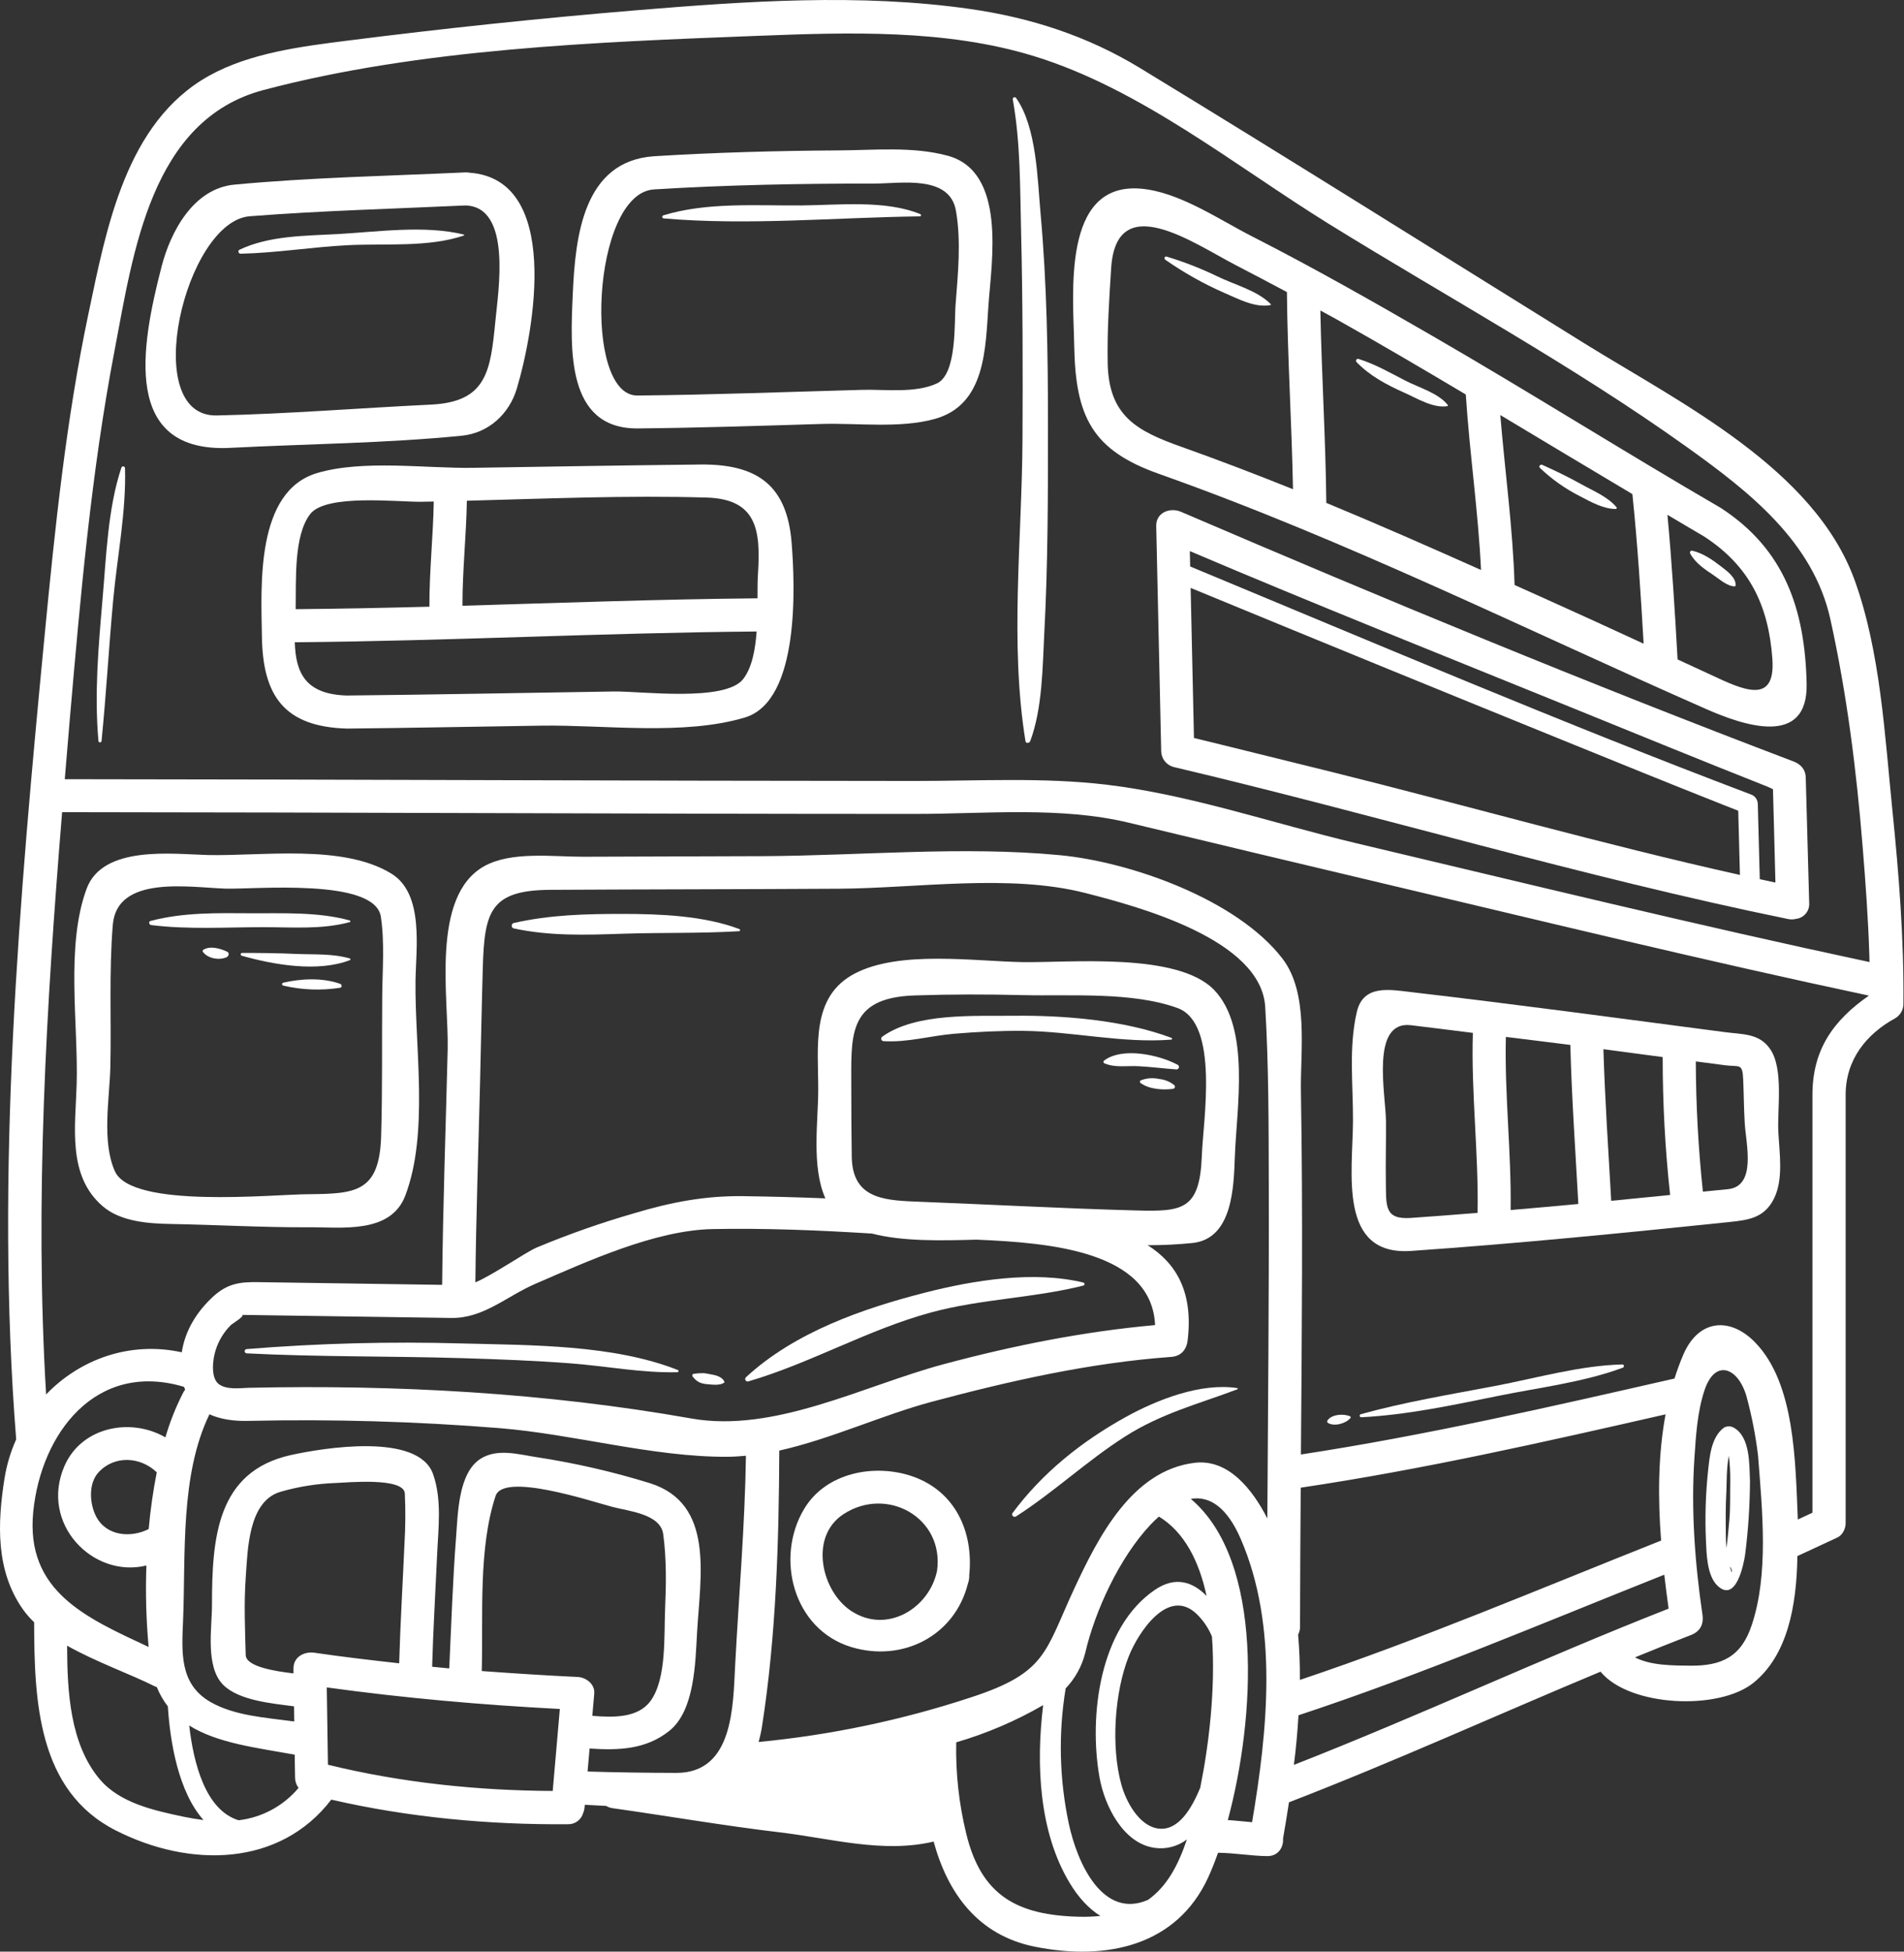 <?xml version="1.0" encoding="UTF-8"?> <svg xmlns="http://www.w3.org/2000/svg" width="325" height="333" viewBox="0 0 325 333" fill="none"><rect x="0" y="0" width="325" height="333" fill="#333333" stroke="none"/> <path d="M0.777 252.209C1.148 249.927 1.816 247.704 2.762 245.594C-0.835 200.205 3.266 153.558 7.621 108.368C9.39 90.03 11.299 71.523 15.107 53.481C18.176 38.893 21.506 20.83 35.654 12.941C42.714 9.006 51.521 7.918 59.388 6.923C75.744 4.847 92.139 3.124 108.574 1.756C127.335 0.211 146.727 -1.156 165.471 1.515C175.903 3 185.595 6.132 194.609 11.617C220.023 27.081 245.213 42.934 270.491 58.615C286.717 68.687 309.689 79.936 316.588 99.031C320.985 111.199 321.725 125.558 323.029 138.344C324.138 149.258 325.009 160.325 324.899 171.304C324.899 171.796 324.77 172.28 324.525 172.706C324.28 173.133 323.928 173.489 323.503 173.737C318.539 176.458 315.039 180.822 315.039 186.823C315.039 211.177 315.039 235.535 315.039 259.895C315.039 260.817 314.518 261.926 313.642 262.333L306.803 265.507C306.676 274.119 305.08 282.414 299.354 287.091C293.467 291.898 278.244 291.234 273.263 285.305L273.208 285.228C255.509 292.609 238.031 300.566 220.141 307.472C220.099 307.472 220.061 307.494 220.023 307.506C219.701 309.601 219.359 311.666 219.012 313.685C219.01 313.694 219.01 313.702 219.012 313.711C219.1 315.188 218.203 316.72 216.299 316.699C213.514 316.669 210.7 316.148 207.911 316.131C207.365 317.672 206.798 319.094 206.218 320.364C200.864 331.96 188.98 334.613 176.69 332.167C166.821 330.203 161.742 322.907 159.364 314.218C150.713 316.271 141.788 313.668 133.082 312.64C123.539 311.51 114.076 309.864 104.57 308.522C104.184 308.475 103.813 308.343 103.483 308.137C102.247 308.065 101.028 307.997 99.818 307.942C99.818 308.107 99.788 308.272 99.771 308.437C99.742 308.76 99.66 309.076 99.53 309.373C99.371 309.929 99.031 310.416 98.564 310.757C98.098 311.099 97.531 311.276 96.953 311.26C83.524 311.374 69.71 310.096 56.548 307.062C47.729 318.565 32.362 318.734 19.729 312.301C6.419 305.53 5.86 290.188 5.826 276.836C5.826 276.836 5.826 276.811 5.826 276.794C5.122 276.13 4.484 275.398 3.922 274.61C-0.767 267.965 -0.441 259.895 0.777 252.209ZM317.938 144.438C316.884 131.428 315.254 118.436 312.436 105.68C309.511 92.391 298.512 83.842 287.919 76.267C268.498 62.377 247.071 50.73 226.782 38.178C210.831 28.296 194.74 15.193 176.559 9.598C161.459 4.943 144.818 5.518 129.231 6.119C101.743 7.177 71.674 8.307 45.012 15.35C25.751 20.428 22.767 42.998 19.547 59.842C15.577 80.579 13.728 101.803 11.904 122.82C11.621 126.189 11.339 129.566 11.057 132.952C59.431 132.986 107.8 133.24 156.169 133.252C167.024 133.252 178.129 132.605 188.917 133.896C203.154 135.589 217.615 140.583 231.556 143.888C260.694 150.79 289.824 157.905 319.114 164.151C319.114 163.728 319.093 163.305 319.08 162.882C318.886 156.715 318.437 150.57 317.938 144.438ZM319.013 169.877C291.114 163.952 263.373 157.181 235.618 150.621C221.314 147.235 207.018 143.824 192.73 140.388C181.096 137.569 168.133 138.877 156.19 138.877C107.664 138.877 59.134 138.606 10.604 138.577C7.904 171.511 5.903 205.021 7.87 237.93C13.66 231.903 22.179 228.801 31.029 230.735C31.583 227.037 33.568 223.854 36.298 221.306C38.807 218.979 40.953 218.708 44.153 218.767L75.47 219.228C75.597 205.842 76.088 192.456 76.414 179.074C76.626 170.406 73.452 152.94 82.652 147.794C87.308 145.196 94.477 146.194 99.488 146.182C109.729 146.159 119.971 146.125 130.213 146.08C146.892 146.008 164.341 144.324 180.952 145.919C193.081 147.083 211.165 153.499 218.893 163.546C223.451 169.471 221.94 179.307 222.059 186.298C222.406 206.921 222.215 227.549 222.059 248.172C243.431 244.913 264.752 240.012 285.824 235.213C286.273 233.816 286.764 232.437 287.348 231.095C290.006 224.988 295.418 224.717 299.621 229.085C306.375 236.051 306.456 249.272 306.875 259.268L309.372 258.109V255.117C309.372 247.835 309.372 240.551 309.372 233.266V186.823C309.368 179.154 312.884 174.135 319.013 169.877ZM26.759 251.215C23.982 248.548 19.564 248.252 16.821 251.215C15.044 253.14 15.302 256.594 16.398 258.727C18.146 262.112 22.323 262.443 25.379 260.894C25.668 257.645 26.128 254.414 26.759 251.215ZM42.455 236.792C67.62 236.241 93.161 237.638 117.965 242.023C132.223 244.562 147.395 236.428 161.107 232.758C172.911 229.597 184.981 227.185 197.165 226.093C196.598 213.502 179.327 212.046 166.673 211.517C160.684 211.682 154.116 211.847 148.855 210.48C139.794 209.909 130.687 209.537 121.643 209.71C111.833 209.905 100.279 215.212 91.451 219.021C86.465 221.167 82.563 224.946 77.062 224.878L41.211 224.353C42.113 224.353 39.692 225.835 39.455 226.046C38.224 227.249 37.313 228.74 36.806 230.384C36.336 231.785 35.891 235.04 37.326 236.148C38.693 237.177 40.923 236.838 42.455 236.792ZM130.073 294.556C129.931 295.457 129.734 296.349 129.485 297.226C141.82 296.043 153.985 293.488 165.754 289.609C178.726 285.376 178.328 281.868 183.402 270.987C187.444 262.316 193.234 250.868 203.932 249.59C209.76 248.891 213.865 254.275 216.328 259.091C216.434 240.156 216.625 221.222 216.574 202.291C216.544 192.134 216.574 181.935 215.964 171.795C215.258 160.262 194.287 154.684 185.29 152.377C172.348 149.055 156.511 151.552 143.278 151.637C126.836 151.738 110.394 151.734 93.956 151.827C83.702 151.887 82.686 155.501 82.411 165.095C82.221 171.583 82.102 178.067 81.945 184.563C81.666 195.99 81.26 207.391 81.141 218.805C84.201 217.514 89.606 213.726 91.633 212.85C97.085 210.575 102.663 208.616 108.341 206.985C114.567 205.123 120.331 204.022 126.747 204.094C131.453 204.156 136.166 204.282 140.886 204.471C138.466 199.062 139.676 191.207 139.663 185.989C139.697 178.583 138.326 170.059 145.927 166.098C153.595 162.107 166.355 164.024 174.557 164.16C182.556 164.295 201.012 162.42 207.255 168.921C213.497 175.421 211.064 189.201 210.784 197.276C210.59 202.355 210.463 211.361 203.552 212.089C201.008 212.344 198.452 212.47 195.896 212.465C200.741 215.521 203.717 220.43 202.722 228.704C202.527 230.321 201.579 231.404 199.899 231.523C186.009 232.534 172.424 235.602 159 239.191C150.591 241.443 141.813 245.539 133.019 247.507C132.955 263.039 132.477 279.189 130.073 294.556ZM283.539 262.862C282.984 255.667 283.006 248.29 284.301 241.324C263.703 246.018 242.885 250.736 222.025 253.834C221.963 261.749 221.923 269.663 221.906 277.577C221.911 278.043 221.799 278.502 221.58 278.914C221.8 281.47 221.901 284.045 221.881 286.638C242.699 279.663 263.14 270.953 283.539 262.862ZM200.987 171.993C193.212 169.179 182.759 169.992 174.557 169.793C168.408 169.64 162.246 169.64 156.101 169.848C144.365 170.237 145.347 177.013 145.309 185.976C145.309 189.737 145.334 193.501 145.385 197.268C145.453 204.28 150.464 204.792 156.169 205.017C162.407 205.262 168.645 205.546 174.879 205.821C181.252 206.104 187.622 206.367 194 206.536C201.854 206.743 204.787 206.447 205.143 197.247C205.329 191.415 208.215 174.613 200.987 171.993ZM309.329 259.137C309.329 259.484 309.287 259.412 309.329 259.137V259.137ZM288.435 284.208C293.937 284.28 297.242 282.647 299.016 277.259C301.919 268.55 300.819 257.872 300.086 248.341C299.676 244.971 299.027 241.635 298.144 238.358C296.768 233.385 292.79 231.696 290.949 237.206C289.722 240.897 289.485 244.917 289.227 248.756C288.63 257.588 289.311 266.755 290.598 275.511C290.839 277.158 290.2 278.372 288.626 278.982C285.432 280.215 282.248 281.484 279.074 282.791C281.842 284.221 285.651 284.17 288.457 284.208H288.435ZM284.821 274.474C284.556 272.573 284.309 270.643 284.081 268.685C263.432 276.895 242.737 285.711 221.644 292.668C221.47 295.512 221.221 298.348 220.857 301.133C242.373 292.715 263.339 282.892 284.842 274.466L284.821 274.474ZM213.721 310.926C216.354 295.339 218.246 277.45 211.775 262.557C209.498 257.317 206.578 255.18 203.26 255.743C215.795 266.345 214.293 293.126 209.578 310.549C210.992 310.638 212.376 310.799 213.755 310.917L213.721 310.926ZM204.897 304.891C206.294 298.018 207.53 288.212 206.874 279.24C206.272 277.775 205.371 276.452 204.229 275.355C199.357 270.733 194.258 278.618 192.675 282.604C190.237 288.737 189.615 298.039 191.405 304.485C192.188 307.35 194.41 311.565 197.72 311.997C201.029 312.428 203.319 308.856 204.931 304.882L204.897 304.891ZM202.591 313.859C201.823 314.445 200.947 314.874 200.013 315.12C199.079 315.367 198.106 315.428 197.148 315.298C191.697 314.582 188.532 308.061 187.681 303.27C185.823 292.778 187.681 277.691 197.144 271.262C200.648 268.88 203.615 269.912 205.955 272.308C204.686 266.383 202.172 261.418 197.821 258.765C197.339 259.188 196.852 259.662 196.357 260.183C191.101 265.777 186.932 274.771 185.239 282.037C184.668 284.308 183.517 286.392 181.9 288.085C180.641 295.731 180.82 303.545 182.429 311.125C183.927 318.142 188.333 327.503 195.972 324.16C199.15 321.883 201.093 318.341 202.591 313.859ZM184.257 327.046C185.45 327.073 186.643 327.026 187.829 326.906C185.844 325.679 184.063 323.745 182.56 321.235C177.393 312.64 176.804 301.171 178.061 290.938C173.388 293.643 168.404 295.775 163.219 297.286C163.11 302.524 163.683 307.753 164.925 312.843C167.494 323.491 173.681 326.801 184.253 327.046H184.257ZM115.447 302.5C125.227 302.521 125.117 291.009 125.486 284.115C126.116 272.16 127.149 260.356 127.327 248.388C126.243 248.489 125.16 248.561 124.081 248.565C111.384 248.612 97.977 244.706 85.221 243.673C71.003 242.532 56.736 242.119 42.477 242.437C39.891 242.513 37.605 242.158 35.752 241.316C30.728 251.663 31.702 265.198 31.253 276.4C31.033 281.847 30.567 287.302 35.908 290.392C40.018 292.766 45.41 293.075 50.23 293.726L50.192 291.145C46.561 290.658 40.796 290.18 38.105 287.484C35.003 284.386 36.188 277.716 36.183 273.882C36.183 262.4 37.004 251.079 49.646 248.269C55.059 247.071 71.424 244.346 73.93 251.541C75.458 255.917 74.814 260.741 74.611 265.299C74.328 271.647 73.938 278.021 73.765 284.39C74.738 284.483 75.703 284.589 76.681 284.674C77.04 277.166 77.277 269.646 77.857 262.155C78.162 258.236 78.234 251.287 82.047 248.891C84.904 247.097 88.45 248.142 91.565 248.625C98.105 249.621 104.563 251.101 110.885 253.051C122.024 256.522 119.531 268.926 118.981 278.601C118.693 283.637 118.591 291.864 114.254 295.326C110.246 298.526 105.595 298.67 100.639 298.344L100.296 302.267C105.332 302.424 110.385 302.487 115.443 302.5H115.447ZM98.616 286.134C100.046 286.202 101.578 287.37 101.434 288.957L101.104 292.766C104.609 293.041 108.879 293.189 111.041 290.227C113.805 286.443 113.327 279.071 113.526 274.568C113.708 270.335 113.78 265.972 113.204 261.757C112.73 258.304 107.279 257.846 104.486 257.102C100.867 256.141 85.945 251.177 84.595 255.244C81.632 264.22 82.479 275.486 82.233 285.123C87.697 285.52 93.156 285.88 98.612 286.134H98.616ZM95.56 291.593C82.267 290.904 68.961 289.736 55.778 287.916C55.843 292.312 55.909 296.709 55.977 301.107C68.449 304.167 81.501 305.521 94.346 305.581L95.56 291.593ZM69.042 263.365C69.214 260.517 69.234 257.662 69.101 254.812C68.927 252.027 59.227 252.963 57.319 253.035C54.118 253.146 50.944 253.652 47.868 254.541C42.324 256.171 42.282 264.588 41.943 269.184C41.63 273.569 41.821 278.004 41.943 282.397C41.994 284.395 47.022 285.161 50.094 285.525V284.716C50.065 282.71 51.91 281.754 53.666 281.995C58.47 282.702 63.299 283.265 68.136 283.802C68.331 276.997 68.741 270.183 69.042 263.374V263.365ZM50.958 305.056C50.583 304.561 50.376 303.959 50.365 303.338C50.346 302.017 50.324 300.701 50.302 299.389C43.831 298.213 37.123 297.447 32.298 294.416C33.022 300.765 35.036 308.848 40.729 310.583C44.718 310.117 48.378 308.143 50.958 305.064V305.056ZM17.046 303.609C20.478 307.676 26.403 308.933 31.35 309.982C32.497 310.223 33.614 310.405 34.736 310.545C30.436 305.708 29.04 297.243 28.65 291.153C27.875 290.15 27.242 289.043 26.771 287.865C26.641 287.823 26.514 287.774 26.39 287.717C22.298 285.66 16.419 283.586 11.455 280.797C11.476 288.678 11.954 297.578 17.046 303.617V303.609ZM25.37 281.013C24.948 276.393 24.821 271.751 24.989 267.115C15.831 269.349 6.77 259.958 10.981 250.186C13.901 243.415 22.34 241.828 28.231 245.252C29.001 242.608 30.023 240.044 31.283 237.596C31.376 237.425 31.483 237.262 31.604 237.109C31.541 236.952 31.473 236.796 31.414 236.631C16.326 232.132 7.016 244.621 5.678 257.91C4.294 271.626 14.917 276.117 25.37 281.013Z" fill="white"></path> <path d="M294.255 243.598C294.512 243.45 294.804 243.372 295.101 243.372C295.399 243.372 295.691 243.45 295.948 243.598C298.788 245.198 298.585 249.947 298.711 252.714C298.688 256.896 298.413 261.072 297.886 265.22C297.649 266.871 296.346 273.511 293.201 270.599C291.343 268.877 291.293 265.055 291.187 262.74C291.021 258.891 291.136 255.036 291.53 251.204C291.805 248.639 292.05 245.24 294.255 243.598ZM295.19 259.338C295.389 257.154 295.292 254.907 295.343 252.714C295.357 251.268 295.278 249.822 295.106 248.385C294.683 250.395 294.738 253.32 294.683 254.437C294.526 257.057 294.564 259.693 294.594 262.317C294.594 262.918 294.64 263.519 294.691 264.128C294.911 262.537 295.046 260.925 295.19 259.338ZM295.275 267.29C295.343 267.518 295.398 267.751 295.478 267.98C295.736 268.741 295.698 267.7 295.275 267.29Z" fill="white"></path> <path d="M165.445 268.764C165.458 269.02 165.439 269.277 165.39 269.53C165.358 269.757 165.299 269.98 165.217 270.194C162.991 279.111 154.061 283.69 145.292 281.024C135.397 278.019 132.257 265.788 137.272 257.443C140.992 251.238 149.266 249.694 155.699 251.886C163.118 254.438 166.194 261.438 165.445 268.764ZM143.98 258.352C138.055 262.212 140.218 271.514 145.275 274.858C151.348 278.878 158.627 274.435 159.948 268.023C161.209 258.975 151.416 253.502 143.98 258.352Z" fill="white"></path> <path d="M69.186 203.988C66.672 210.628 58.203 209.35 52.621 209.405C44.808 209.439 37.013 208.981 29.204 208.842C25.366 208.778 20.622 208.457 17.553 205.833C11.463 200.627 12.873 192.252 13.084 185.061C13.389 174.76 11.171 161.455 14.777 151.661C17.528 144.154 29.471 145.736 35.477 145.889C44.787 146.096 58.512 143.984 66.794 149.054C72.453 152.521 70.98 161.929 70.925 167.439C70.794 178.696 73.236 193.289 69.186 203.988ZM65.008 156.414C64.001 149.749 43.348 151.784 38.439 151.619C32.29 151.412 19.962 149.27 19.255 157.794C18.59 165.835 19.026 174.109 18.832 182.184C18.688 187.503 17.346 194.795 19.614 199.853C22.497 206.269 46.594 203.789 52.625 203.763C60.666 203.683 64.763 203.471 65.055 193.885C65.3 185.912 65.165 177.909 65.241 169.932C65.279 165.475 65.673 160.82 65.008 156.401V156.414Z" fill="white"></path> <path d="M291.173 120.958C260.156 107.313 229.808 92.179 197.83 80.858C186.454 76.829 183.58 71.162 183.364 59.012C183.203 50.124 181.218 31.19 194.588 32.18C201.148 32.667 208.037 37.441 213.675 40.31C224.17 45.655 234.412 51.479 244.603 57.374C261.108 66.918 277.22 77.079 293.696 86.648C304.627 93.724 308.085 103.966 308.381 116.607C308.648 127.657 297.475 123.73 291.173 120.958ZM280.555 109.831C280.068 101.312 279.514 92.797 278.638 84.307C271.113 79.824 263.598 75.328 256.093 70.82C256.885 80.49 258.239 90.105 258.527 99.814L263.732 102.15C269.353 104.678 274.96 107.238 280.555 109.831ZM210.831 45.185C203.708 41.487 190.542 32.189 189.67 45.736C189.319 51.136 188.976 56.502 189.073 61.915C189.234 71.027 194.084 73.553 201.77 76.279C208.118 78.535 214.436 80.96 220.704 83.474C220.497 72.254 219.773 61.043 219.667 49.832C216.73 48.267 213.785 46.718 210.831 45.185ZM228.094 54.462C227.192 53.955 226.278 53.472 225.376 52.973C225.588 63.917 226.278 74.853 226.392 85.805C235.259 89.479 244.049 93.339 252.801 97.253C252.322 87.24 250.85 77.316 250.202 67.311C242.876 62.952 235.529 58.631 228.094 54.462ZM302.532 112.4C301.872 103.297 298.635 96.564 290.848 91.519C288.761 90.308 286.696 89.064 284.622 87.841C285.384 96.052 285.892 104.283 286.353 112.519L291.978 115.113C297.594 117.754 303.104 120.331 302.532 112.4Z" fill="white"></path> <path d="M302.799 204.529C301.106 207.89 298.377 208.173 294.953 208.533C276.924 210.399 258.887 212.198 240.782 213.446C228.407 214.233 230.887 200.179 230.946 191.333C230.98 185.146 230.184 178.739 231.602 172.657C232.694 167.959 237.205 168.848 240.828 169.271C258.709 171.354 276.556 173.77 294.428 176.11C297.488 176.512 300.298 176.288 302.16 179.005C304.505 182.421 303.324 189.399 303.557 193.255C303.739 196.793 304.45 201.22 302.799 204.529ZM257.854 206.463C261.708 206.133 265.561 205.789 269.412 205.431C268.917 196.382 268.278 187.351 268.045 178.29C264.376 177.816 260.702 177.384 257.041 176.923C256.8 186.763 257.994 196.615 257.854 206.463ZM275.024 204.889C278.367 204.57 281.719 204.239 285.079 203.894C284.227 196.08 283.803 188.225 283.81 180.364C280.449 179.915 277.076 179.467 273.691 179.018C273.953 187.664 274.537 196.272 275.024 204.889ZM236.579 191.346C236.604 194.795 236.503 198.24 236.554 201.685C236.613 205.824 236.325 208.101 240.786 207.813C244.595 207.551 248.404 207.255 252.213 206.946C252.399 196.708 251.095 186.466 251.408 176.237C247.879 175.814 244.353 175.336 240.828 174.925C233.875 174.126 236.541 186.733 236.579 191.333V191.346ZM297.814 191.617C297.666 189.133 297.657 186.644 297.551 184.16C297.424 181.333 296.942 182.082 294.428 181.756L289.464 181.104C289.484 188.528 289.888 195.945 290.674 203.327L294.966 202.904C299.888 202.371 298.017 195.138 297.814 191.617Z" fill="white"></path> <path d="M78.852 74.34C65.77 75.643 52.465 75.737 39.332 76.414C20.753 77.37 24.042 59.176 27.571 45.519C29.133 39.45 33.048 32.163 39.997 31.502C53.116 30.271 66.274 30.025 79.415 29.416C79.652 29.404 79.889 29.421 80.122 29.467C95.781 30.575 91.222 56.231 88.222 66.286C86.935 70.628 83.389 73.887 78.852 74.34ZM79.415 35.057C67.142 35.629 54.868 35.942 42.642 36.898C31.6 37.745 23.665 71.178 37.009 70.886C49.189 70.624 61.399 69.617 73.566 69.037C83.114 68.572 83.723 63.319 84.57 54.677C84.997 49.937 87.477 35.235 79.415 35.057Z" fill="white"></path> <path d="M159.533 71.489C153.608 73.127 146.371 72.162 140.302 72.336C129.79 72.653 119.286 73.004 108.769 73.102C96.593 73.127 97.363 59.462 97.765 50.248C98.197 40.281 99.572 27.509 111.6 26.662C122.104 26.011 132.604 25.727 143.125 25.664C149.253 25.63 155.792 24.957 161.747 26.565C171.84 29.278 169.246 44.67 168.734 51.924C168.205 59.525 168.256 69.081 159.533 71.489ZM163.181 35.998C162.132 29.79 153.786 31.318 149.359 31.318C136.756 31.318 124.178 31.538 111.592 32.321C101.011 33.078 99.462 67.502 108.769 67.486C121.588 67.367 134.394 66.868 147.205 66.516C151.149 66.411 156.194 67.13 159.901 65.433C163.397 63.825 162.864 54.937 163.114 51.941C163.516 46.668 164.079 41.238 163.181 35.998Z" fill="white"></path> <path d="M54.106 80.723C61.957 78.379 72.728 79.953 80.769 79.822C93.715 79.614 106.661 79.399 119.607 79.259C129.256 79.17 134.339 82.801 135.122 92.573C135.685 99.582 136.633 119.591 127.136 122.427C116.657 125.558 103.178 123.65 92.373 123.815C81.319 123.98 70.269 124.204 59.219 124.314C48.596 124.001 44.83 118.838 44.703 108.507C44.572 99.878 43.628 83.851 54.106 80.723ZM52.938 87.727C50.128 91.397 50.556 98.875 50.471 103.941C58.089 103.877 65.707 103.716 73.299 103.518C73.269 97.533 73.938 91.558 74.04 85.573L71.924 85.616C67.899 85.671 55.617 84.219 52.938 87.727ZM120.619 84.896C107.025 84.494 93.321 85.082 79.69 85.438C79.592 91.414 78.924 97.381 78.941 103.357C95.734 102.862 112.523 102.244 129.303 102.087C129.303 100.517 129.303 99.057 129.383 97.855C129.853 90.478 129.206 85.154 120.619 84.896ZM59.198 118.673C74.404 118.525 89.618 118.207 104.824 117.983C109.357 117.915 123.822 119.832 126.874 115.842C128.355 113.907 128.922 110.898 129.151 107.75C102.869 107.97 76.6 109.371 50.319 109.586C50.475 114.894 52.202 118.465 59.198 118.673Z" fill="white"></path> <path d="M306.587 156.779C306.144 156.895 305.681 156.906 305.233 156.813C269.975 149.618 235.305 139.118 200.276 130.857C199.683 130.689 199.16 130.333 198.787 129.842C198.413 129.351 198.21 128.752 198.207 128.136C197.924 115.346 197.642 102.555 197.36 89.763C197.309 87.414 199.747 86.53 201.592 87.33C236.114 102.142 271.029 116.599 306.16 129.93C307.374 130.392 308.195 131.297 308.229 132.652C308.43 139.801 308.626 146.948 308.818 154.091C308.86 154.74 308.653 155.38 308.238 155.879C307.823 156.379 307.232 156.701 306.587 156.779ZM227.188 131.682C250.414 137.459 273.602 144.074 296.993 149.288L296.722 138.962C296.722 138.695 296.722 138.496 296.692 138.323L294.297 137.387C285.058 133.735 275.862 129.985 266.657 126.253C245.496 117.667 224.355 109.021 203.234 100.314C203.421 108.778 203.608 117.242 203.797 125.707V125.918C205.397 126.302 206.995 126.693 208.592 127.09C214.791 128.608 220.99 130.139 227.188 131.682ZM268.506 120.831C246.686 111.969 224.776 103.255 203.095 94.033C203.116 94.905 203.137 95.781 203.154 96.653C234.916 109.849 266.636 123.349 298.8 135.529C299.153 135.637 299.462 135.852 299.686 136.145C299.909 136.439 300.035 136.795 300.044 137.163C300.154 141.446 300.267 145.73 300.383 150.016C301.272 150.211 302.165 150.401 303.053 150.587C302.966 147.125 302.876 143.662 302.783 140.197C302.732 138.352 302.682 136.507 302.634 134.662C302.283 134.488 301.788 134.239 301.052 133.968C290.196 129.668 279.349 125.237 268.506 120.831Z" fill="white"></path> <path d="M175.852 126.459C175.721 126.806 175.112 126.912 175.04 126.459C172.331 109.747 174.447 91.815 174.532 74.971C174.591 63.121 174.583 51.271 174.291 39.421C174.104 31.909 174.202 24.389 172.881 16.991C172.861 16.917 172.868 16.837 172.901 16.768C172.935 16.698 172.992 16.643 173.063 16.613C173.134 16.583 173.214 16.58 173.287 16.605C173.36 16.629 173.422 16.679 173.461 16.746C176.957 21.731 177.084 30.551 177.613 36.37C178.701 48.368 178.883 60.493 178.883 72.513C178.883 84.362 178.883 96.212 178.252 108.062C177.956 113.882 177.935 120.882 175.852 126.459Z" fill="white"></path> <path d="M106.306 159.318C99.958 159.529 93.876 159.741 87.685 158.408C87.585 158.379 87.498 158.319 87.436 158.236C87.374 158.153 87.34 158.052 87.34 157.949C87.34 157.845 87.374 157.744 87.436 157.662C87.498 157.579 87.585 157.518 87.685 157.489C93.893 156.084 99.958 155.936 106.306 155.936C112.654 155.936 120.175 156.237 126.197 158.522C126.239 158.535 126.275 158.563 126.299 158.6C126.323 158.637 126.332 158.682 126.326 158.726C126.32 158.769 126.299 158.809 126.266 158.839C126.233 158.868 126.19 158.885 126.146 158.886C119.591 159.284 112.9 159.098 106.306 159.318Z" fill="white"></path> <path d="M113.293 37.267C113.23 37.264 113.171 37.239 113.125 37.197C113.079 37.154 113.049 37.097 113.041 37.035C113.033 36.973 113.047 36.91 113.081 36.857C113.114 36.804 113.166 36.765 113.225 36.746C120.657 34.461 129.13 35.113 136.811 35.053C143.087 35.003 151.128 34.08 157.079 36.535C157.123 36.548 157.161 36.577 157.186 36.616C157.211 36.654 157.221 36.701 157.215 36.747C157.209 36.792 157.187 36.835 157.152 36.866C157.118 36.897 157.074 36.914 157.028 36.916C142.592 37.106 127.682 38.511 113.293 37.267Z" fill="white"></path> <path d="M59.511 41.83C53.349 42.127 47.212 43.159 41.055 43.29C40.708 43.29 40.538 42.774 40.869 42.617C45.989 40.175 52.173 40.247 57.725 39.934C64.497 39.553 72.538 38.381 79.165 40.023C79.183 40.029 79.199 40.04 79.21 40.055C79.221 40.071 79.227 40.089 79.227 40.108C79.227 40.127 79.221 40.145 79.21 40.16C79.199 40.175 79.183 40.187 79.165 40.192C73.16 42.228 65.8 41.526 59.511 41.83Z" fill="white"></path> <path d="M44.864 158.201C38.516 158.201 32.125 158.624 25.819 157.841C25.434 157.794 25.299 157.24 25.722 157.13C31.325 155.657 36.988 155.792 42.748 155.826C48.3 155.86 54.335 155.56 59.71 157.058C59.74 157.067 59.765 157.085 59.784 157.11C59.802 157.135 59.812 157.165 59.812 157.195C59.812 157.226 59.802 157.256 59.784 157.281C59.765 157.306 59.74 157.324 59.71 157.333C54.924 158.641 49.79 158.188 44.864 158.201Z" fill="white"></path> <path d="M174.693 175.893C170.757 175.855 166.825 176.054 162.91 176.38C158.831 176.723 154.895 177.899 150.807 177.649C150.719 177.643 150.636 177.609 150.569 177.553C150.502 177.497 150.454 177.422 150.431 177.338C150.408 177.253 150.412 177.164 150.442 177.082C150.472 177 150.527 176.929 150.599 176.879C156.346 172.766 166.322 173.396 173.076 173.316C181.642 173.218 191.926 174.065 199.942 177.082C199.98 177.091 200.013 177.114 200.035 177.146C200.057 177.178 200.067 177.217 200.061 177.256C200.056 177.295 200.036 177.33 200.006 177.355C199.976 177.38 199.938 177.393 199.899 177.391C191.587 178.039 183.043 175.978 174.693 175.893Z" fill="white"></path> <path d="M200.745 182.465C198.629 182.313 196.513 182.042 194.368 181.924C192.353 181.814 190.373 182.233 188.477 181.416C188.442 181.394 188.412 181.365 188.39 181.331C188.368 181.297 188.354 181.258 188.348 181.217C188.343 181.177 188.347 181.135 188.36 181.097C188.372 181.058 188.393 181.022 188.421 180.993C191.511 178.601 197.787 179.96 200.97 181.653C201.069 181.69 201.15 181.763 201.198 181.857C201.246 181.951 201.257 182.06 201.229 182.161C201.201 182.263 201.135 182.351 201.046 182.407C200.957 182.463 200.849 182.484 200.745 182.465Z" fill="white"></path> <path d="M197.826 184.097C198.784 184.185 199.694 184.553 200.445 185.155C200.49 185.201 200.522 185.259 200.538 185.321C200.554 185.384 200.554 185.45 200.538 185.512C200.521 185.575 200.489 185.632 200.444 185.678C200.398 185.725 200.342 185.759 200.28 185.777C198.494 186.022 196.154 185.866 194.694 184.791C194.652 184.765 194.618 184.727 194.597 184.682C194.576 184.638 194.568 184.588 194.574 184.539C194.58 184.49 194.601 184.444 194.632 184.406C194.664 184.368 194.706 184.34 194.753 184.325C195.733 183.949 196.801 183.87 197.826 184.097Z" fill="white"></path> <path d="M216.853 52.055C214.144 52.546 211.393 50.997 208.947 49.96C205.423 48.41 202.059 46.52 198.904 44.314C198.642 44.136 198.799 43.679 199.129 43.781C202.108 44.679 205.012 45.811 207.813 47.167C210.691 48.572 214.631 49.575 216.895 51.881C216.91 51.893 216.922 51.908 216.928 51.926C216.934 51.944 216.935 51.963 216.931 51.982C216.926 52 216.917 52.017 216.903 52.03C216.889 52.043 216.872 52.051 216.853 52.055Z" fill="white"></path> <path d="M247.054 69.299C244.662 69.692 241.933 67.999 239.808 67.051C236.765 65.693 233.883 64.186 231.551 61.782C231.503 61.731 231.473 61.665 231.465 61.594C231.457 61.524 231.472 61.453 231.508 61.392C231.543 61.331 231.598 61.283 231.663 61.255C231.727 61.227 231.8 61.22 231.869 61.236C234.738 62.134 237.222 63.573 239.889 64.948C242.132 66.108 245.509 67.064 247.109 69.079C247.164 69.146 247.159 69.282 247.054 69.299Z" fill="white"></path> <path d="M263.267 79.321C265.548 80.35 267.749 81.408 269.928 82.626C271.951 83.761 274.414 84.743 275.921 86.537C275.945 86.563 275.96 86.594 275.966 86.629C275.972 86.663 275.968 86.698 275.955 86.73C275.942 86.762 275.919 86.789 275.891 86.809C275.862 86.829 275.829 86.84 275.794 86.842C273.678 86.842 271.562 85.644 269.721 84.683C267.208 83.418 264.896 81.788 262.861 79.846C262.573 79.567 262.937 79.173 263.267 79.321Z" fill="white"></path> <path d="M292.558 98.185C291.068 97.191 289.358 96.069 288.499 94.431C288.469 94.376 288.456 94.314 288.461 94.252C288.466 94.19 288.489 94.131 288.527 94.081C288.565 94.032 288.617 93.995 288.676 93.974C288.735 93.954 288.798 93.951 288.859 93.966C290.645 94.368 292.329 95.527 293.755 96.636C294.678 97.351 296.4 98.553 296.244 99.912C296.243 99.947 296.228 99.981 296.203 100.006C296.178 100.032 296.144 100.046 296.108 100.047C294.852 100.047 293.54 98.85 292.558 98.185Z" fill="white"></path> <path d="M41.27 163.075C41.213 163.059 41.163 163.023 41.13 162.974C41.097 162.924 41.083 162.865 41.091 162.806C41.099 162.747 41.128 162.692 41.172 162.653C41.217 162.614 41.274 162.592 41.334 162.592C44.394 162.592 47.445 162.626 50.505 162.761C53.565 162.897 56.756 162.673 59.714 163.54C59.746 163.548 59.775 163.566 59.795 163.593C59.816 163.619 59.827 163.651 59.827 163.684C59.827 163.717 59.816 163.749 59.795 163.775C59.775 163.802 59.746 163.82 59.714 163.828C54.212 165.927 46.785 164.628 41.27 163.075Z" fill="white"></path> <path d="M58.072 167.869C58.364 167.971 58.436 168.47 58.072 168.534C54.834 169.042 51.528 168.917 48.338 168.165C48.283 168.151 48.236 168.119 48.202 168.075C48.167 168.03 48.149 167.976 48.149 167.92C48.149 167.864 48.167 167.809 48.202 167.765C48.236 167.721 48.283 167.689 48.338 167.674C51.414 166.963 55.037 166.79 58.072 167.869Z" fill="white"></path> <path d="M38.778 162.388C39.231 162.604 39.019 163.184 38.651 163.341C37.382 163.874 35.46 163.561 34.626 162.401C34.609 162.373 34.597 162.341 34.593 162.308C34.587 162.275 34.589 162.241 34.597 162.209C34.606 162.176 34.62 162.146 34.641 162.119C34.661 162.093 34.686 162.071 34.715 162.054C35.896 161.33 37.61 161.83 38.778 162.388Z" fill="white"></path> <path d="M192.091 241.814C197.491 238.822 204.961 235.889 211.212 236.845C211.326 236.845 211.301 237.019 211.212 237.048C204.47 239.588 198.245 241.153 192.028 245.115C185.519 249.266 179.907 254.591 173.406 258.755C173.063 258.975 172.56 258.522 172.826 258.175C177.935 251.289 184.604 245.97 192.091 241.814Z" fill="white"></path> <path d="M157.98 220.535C166.267 218.419 176.5 216.785 184.922 218.842C184.978 218.857 185.028 218.89 185.064 218.936C185.099 218.982 185.118 219.038 185.118 219.096C185.118 219.154 185.099 219.211 185.064 219.257C185.028 219.303 184.978 219.336 184.922 219.35C176.399 221.504 167.482 221.614 158.916 223.938C148.124 226.866 138.449 232.559 127.784 235.686C127.69 235.725 127.584 235.729 127.488 235.696C127.391 235.663 127.309 235.597 127.258 235.509C127.206 235.42 127.188 235.317 127.207 235.216C127.226 235.116 127.281 235.026 127.361 234.962C135.656 227.319 147.21 223.278 157.98 220.535Z" fill="white"></path> <path d="M42.087 230.19C54.342 229.195 66.642 228.874 78.932 229.229C90.596 229.534 104.68 229.403 115.684 233.753C115.728 233.767 115.766 233.795 115.791 233.834C115.816 233.873 115.827 233.92 115.821 233.965C115.814 234.011 115.792 234.053 115.758 234.084C115.724 234.115 115.679 234.133 115.633 234.134C109.645 234.287 103.534 233.102 97.554 232.636C91.358 232.154 85.145 231.925 78.932 231.735C66.629 231.362 54.386 231.548 42.087 230.914C41.998 230.904 41.916 230.862 41.856 230.795C41.796 230.728 41.763 230.642 41.763 230.552C41.763 230.462 41.796 230.375 41.856 230.309C41.916 230.242 41.998 230.2 42.087 230.19Z" fill="white"></path> <path d="M120.107 234.296C120.658 234.347 121.208 234.483 121.754 234.58C122.435 234.711 123.421 235.071 123.654 235.786C123.66 235.813 123.658 235.841 123.647 235.866C123.637 235.891 123.618 235.912 123.595 235.926C122.875 236.429 121.635 236.252 120.814 236.188C119.633 236.099 118.96 235.799 118.249 234.897C118.21 234.856 118.183 234.804 118.172 234.748C118.162 234.692 118.168 234.634 118.19 234.581C118.212 234.529 118.249 234.484 118.296 234.452C118.344 234.42 118.4 234.403 118.457 234.402C119.003 234.322 119.555 234.287 120.107 234.296Z" fill="white"></path> <path d="M17.333 126.443C17.325 126.507 17.294 126.566 17.245 126.609C17.196 126.652 17.134 126.676 17.069 126.676C17.004 126.676 16.941 126.652 16.892 126.609C16.844 126.566 16.812 126.507 16.804 126.443C16.089 118.376 16.804 110.361 17.494 102.32C18.137 95.04 18.387 86.788 20.715 79.805C20.736 79.732 20.783 79.669 20.847 79.627C20.91 79.586 20.987 79.569 21.062 79.579C21.138 79.589 21.207 79.626 21.257 79.683C21.308 79.74 21.336 79.813 21.337 79.889C21.557 87.275 20.008 94.969 19.327 102.32C18.582 110.357 18.133 118.41 17.333 126.443Z" fill="white"></path> <path d="M232.275 241.3C239.821 239.205 247.557 237.936 255.247 236.471C262.31 235.13 269.717 232.98 276.924 232.81C277.258 232.81 277.284 233.259 277 233.365C270.288 235.853 262.717 236.751 255.717 238.177C247.985 239.747 240.244 241.414 232.347 241.821C232.284 241.819 232.224 241.794 232.177 241.752C232.131 241.71 232.1 241.653 232.092 241.591C232.083 241.528 232.097 241.465 232.13 241.412C232.164 241.359 232.215 241.319 232.275 241.3Z" fill="white"></path> <path d="M226.693 242.801C226.658 242.781 226.626 242.754 226.602 242.722C226.577 242.689 226.559 242.652 226.548 242.613C226.538 242.573 226.536 242.532 226.542 242.492C226.548 242.452 226.562 242.413 226.583 242.378C227.29 241.299 229.368 241.168 230.464 241.667C230.488 241.681 230.508 241.701 230.523 241.724C230.538 241.748 230.548 241.774 230.552 241.802C230.555 241.829 230.553 241.857 230.544 241.884C230.536 241.91 230.521 241.935 230.502 241.955C229.744 242.899 227.755 243.436 226.693 242.801Z" fill="white"></path> </svg> 
